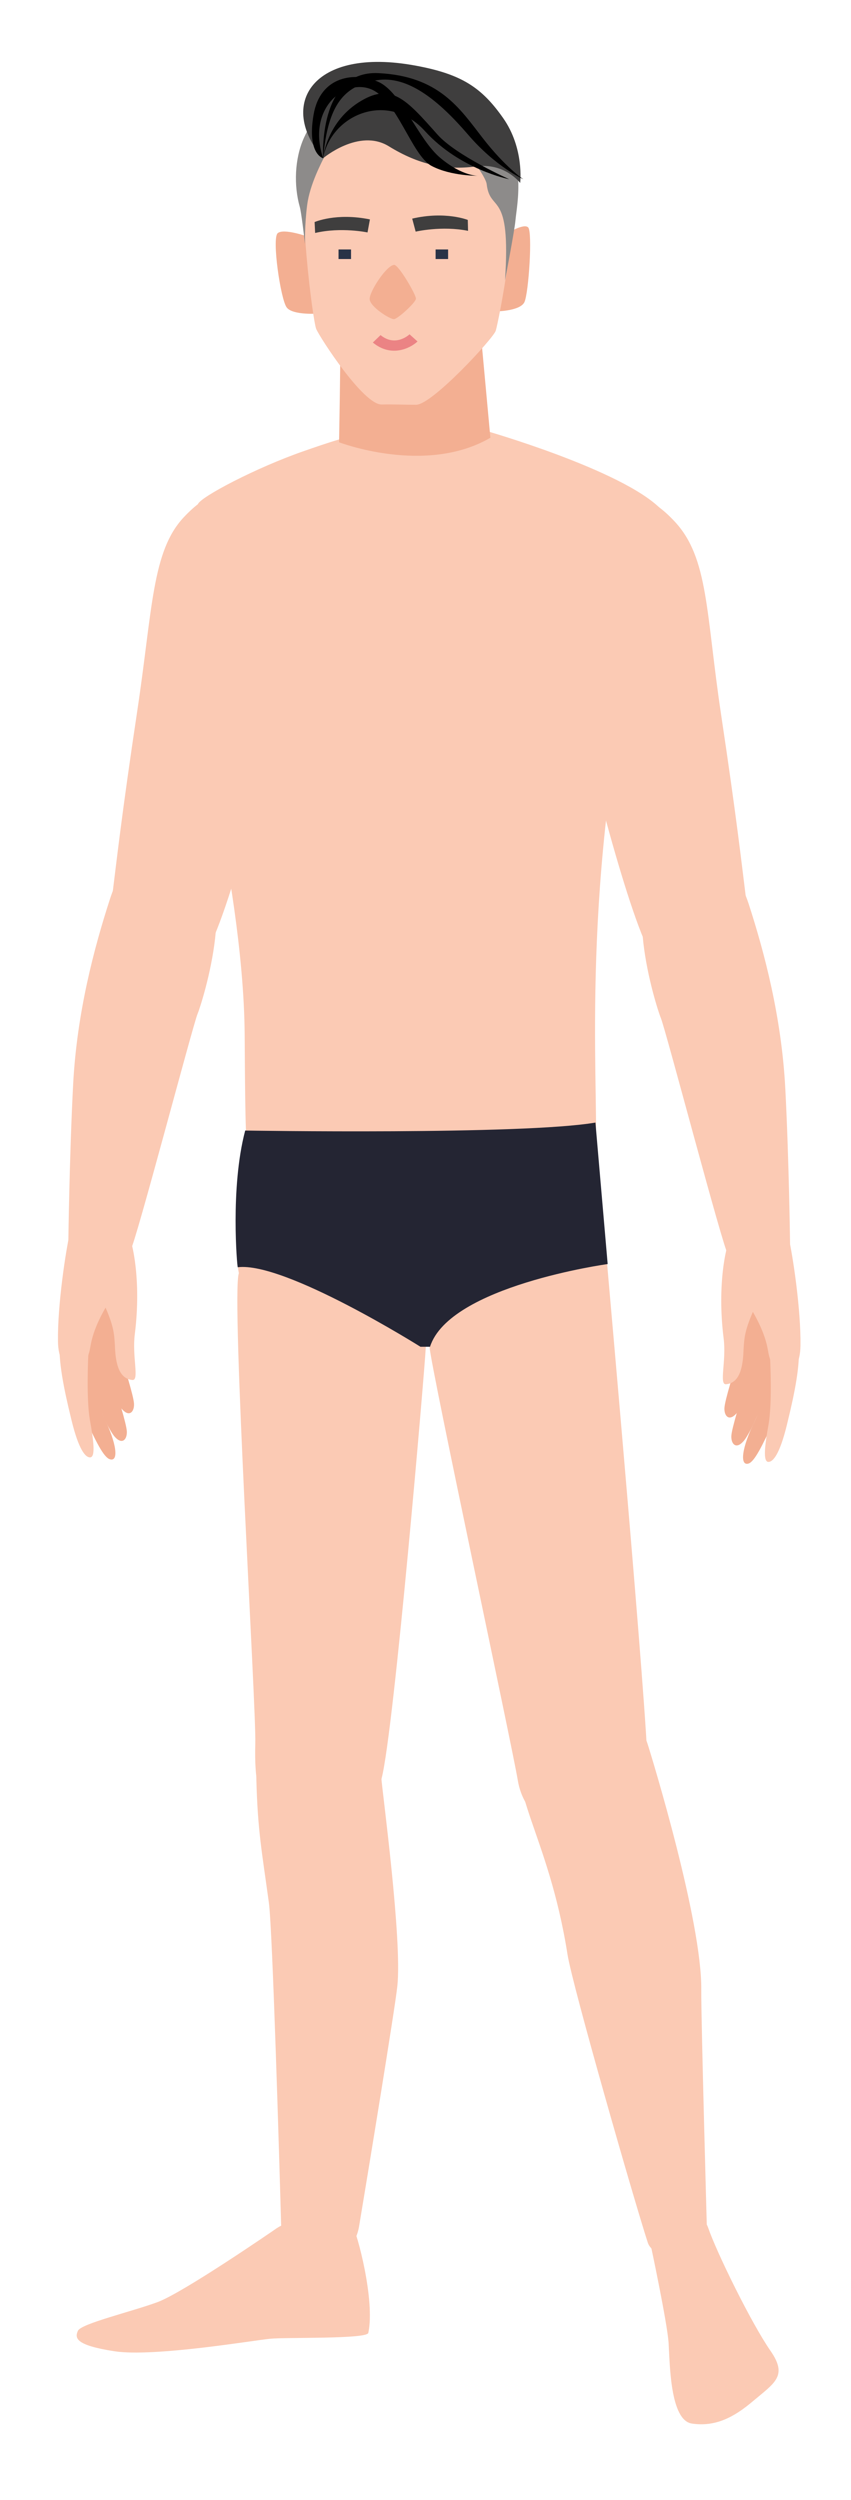 <?xml version="1.0" encoding="utf-8"?>
<!-- Generator: Adobe Illustrator 25.4.1, SVG Export Plug-In . SVG Version: 6.00 Build 0)  -->
<svg version="1.1" id="layer_1" xmlns="http://www.w3.org/2000/svg" xmlns:xlink="http://www.w3.org/1999/xlink" x="0px"
	 y="0px" width="240px" height="705px" viewBox="0 0 320 940" style="enable-background:new 0 0 320 940;" xml:space="preserve">
<style type="text/css">
	.st0{fill:#FBCAB4;}
	.st1{fill:#F3AF92;}
	.st2{fill:#3F3E3E;}
	.st3{fill:#293347;}
	.st4{fill:#8D8B8A;}
	.st5{fill:#EB8384;}
	.st6{fill:#242533;}
</style>
<g>
	<g>
		<g>
			<g>
				<path class="st0" d="M114.3,169.6c-17.9,6.2-39,17.3-39.9,20c-1.3,3.7-6.1,53.3,6.9,113.7c4,18.7,10.5,55.3,10.7,85.7
					c0.1,9.6,0.1,38.3,1,43.9c3.1,19,121.2,10.2,128.3,9.5c7.1-0.7-2.6-56.4,7.1-138.5c3.2-27,23.1-109.6,20-112.6
					c-14.6-14.7-66-29.4-66-29.4C153,156.2,130.9,163.8,114.3,169.6z"/>
			</g>
		</g>
	</g>
	<g>
		<g>
			<g>
				<g>
					<g>
						<path class="st1" d="M115.8,89c0,0-9.2-3.3-11.4-1.3c-2.2,2,1.1,24.8,3.4,27.9c2.3,3.1,12.3,2.3,12.3,2.3
							S120.9,107.3,115.8,89z"/>
					</g>
				</g>
			</g>
		</g>
		<g>
			<g>
				<g>
					<g>
						<path class="st1" d="M127.9,132c0.2,0.6-0.4,34.3-0.4,34.3s32.5,12.5,56.9-1.7l-3.5-38L127.9,132z"/>
					</g>
				</g>
			</g>
		</g>
		<g>
			<g>
				<g>
					<g>
						<path class="st1" d="M190.3,88c0,0,6.6-4.2,8.3-2.5c1.7,1.7,0.2,24.7-1.4,28.1c-1.6,3.4-10.7,3.5-10.7,3.5
							S187.4,106.7,190.3,88z"/>
					</g>
				</g>
			</g>
		</g>
		<g>
			<g>
				<g>
					<g>
						<path class="st0" d="M115.1,59.6c-3.3,15.7,2.5,60.9,3.8,64.1c1.6,3.6,17.8,28.5,24.6,28.4c4.5-0.1,8.5,0.1,13,0.1
							c6.1-0.1,29-25,29.9-27.8c1-3,9.9-47.7,5.4-62c-2.4-7.6-11.7-22.6-19-25.8c-9.9-4.2-33.9-4.9-43,0.9
							C124.1,41.2,116.4,53.2,115.1,59.6z"/>
					</g>
				</g>
			</g>
		</g>
		<g>
			<g>
				<g>
					<g>
						<g>
							<path class="st2" d="M155,82.2l1.3,4.9c0,0,9.8-2.3,19.7-0.3l-0.1-4.1C175.9,82.7,167.5,79.3,155,82.2z"/>
						</g>
					</g>
				</g>
			</g>
			<g>
				<g>
					<g>
						<g>
							<path class="st2" d="M118.3,83.5l0.2,4.1c9.8-2.3,19.7-0.2,19.7-0.2l0.9-4.9C126.4,79.9,118.3,83.5,118.3,83.5z"/>
						</g>
					</g>
				</g>
			</g>
		</g>
		<g>
			<g>
				<g>
					<g>
						<path class="st1" d="M148.2,99.6c-2.9,0.2-9.2,9.9-9.2,12.8c0,2.9,7.8,7.8,9.2,7.6c1.5-0.2,8.2-6.3,8.2-7.7
							C156.5,110.9,149.9,99.5,148.2,99.6z"/>
					</g>
				</g>
			</g>
		</g>
		<g>
			<g>
				<g>
					<g>
						<rect x="163.8" y="93.8" class="st3" width="4.7" height="3.6"/>
					</g>
				</g>
			</g>
		</g>
		<g>
			<g>
				<g>
					<g>
						<rect x="127.3" y="93.8" class="st3" width="4.7" height="3.6"/>
					</g>
				</g>
			</g>
		</g>
		<g>
			<path class="st4" d="M176.6,58.6c0,0,6.1,8,6.4,10.6c1.3,11.2,9.2,1.6,6.9,36.2c0,0,3.6-18.8,3.9-22.3c0.3-3.4,1.5-9.4,1-16.5
				c-0.5-7-3.7-23.6-15.3-29s-30.7-9.3-42.8-5c-12.2,4.3-18.8,11.2-22.4,19.2s-3.8,18.1-1.6,25.9c0.6,2,1.7,11.6,2,14.1
				c0,0-0.2-7,0.8-14.7c1-7.8,5.5-16.2,6.9-19C123.6,55.3,154.1,38.7,176.6,58.6z"/>
		</g>
		<g>
			<path class="st2" d="M121.5,59.5c0,0,13.5-11.4,24.7-4.5c11.2,6.9,21.4,9.1,32.5,7.6c11.1-1.6,16.9,6.2,16.9,6.2s1.6-13-6.4-24.4
				c-8-11.4-15.5-16.5-32.8-19.7C117.3,17.4,104.2,39.5,121.5,59.5z"/>
		</g>
		<g>
			<path d="M121.4,60c0,0,1-13.4,13.3-21.4c12.3-7.9,17.8-1.5,29.8,12c7,7.9,27,16.8,27,16.8s-18.5-3.6-31.7-18.1
				C145.8,33.8,124.1,43.2,121.4,60z"/>
		</g>
		<g>
			<path d="M121.5,59.5c0,0-6.1-1.5-3.6-16.3s15.7-16.3,24.4-12.4c8.7,3.9,14.8,21.5,23.3,28.6c8.5,7.1,14.4,6.7,14.4,6.7
				s-10.3,0.2-17.7-3.7c-7.5-4-13-25-22.9-28.9S115.3,40.8,121.5,59.5z"/>
		</g>
		<g>
			<path d="M121.5,59.5c0,0-2-33.1,20.8-32c22.8,1.1,30.6,13.3,39.2,24.4c8.6,11.1,15.3,15.5,15.3,15.5s-10.5-4.7-20.9-16.9
				c-10.5-12.2-22.4-22.4-34.4-20.3S123.3,39.1,121.5,59.5z"/>
		</g>
		<g>
			<g>
				<g>
					<g>
						<g>
							<path class="st5" d="M143.1,126c5.6,4.6,10.7-0.1,10.9-0.3l3,2.7c-2.8,2.6-9.9,6.1-16.8,0.4L143.1,126z"/>
						</g>
					</g>
				</g>
			</g>
		</g>
	</g>
	<g>
		<g>
			<g>
				<path class="st0" d="M103.1,838.5c0,0-34.1,23.5-43.8,27.1c-9.7,3.6-28.8,8.1-30,10.8c-1.2,2.7-1.1,5.4,13.7,7.7
					c14.8,2.3,53-4.2,58.6-4.7c5.6-0.6,36.4,0.2,36.9-2.2c2.6-12.3-4.2-37.6-6-40.4C130.6,833.9,112.6,831.4,103.1,838.5z"/>
			</g>
		</g>
	</g>
	<g>
		<g>
			<g>
				<path class="st0" d="M244.8,844.7c0,0,6,28.2,6.6,36.1c0.5,7.9,0.5,29.3,8.8,30.5c8.9,1.3,15.8-2.4,22.9-8.4
					c8.3-7,13.2-9.5,6.6-19c-7.2-10.4-20.2-36.9-23.4-46.2C263.2,828.4,242.9,828.9,244.8,844.7z"/>
			</g>
		</g>
	</g>
	<g>
		<g>
			<g>
				<path class="st0" d="M89.8,478.8c-2.9,8.6,6.6,163.4,6.2,176.8c-0.4,13.4,1.1,28,11.8,33.1c10.7,5.1,30.9-1.8,35.7-20
					c4.7-18.2,16.3-154.9,16.6-162C161.2,480.2,95.7,461.3,89.8,478.8z"/>
			</g>
		</g>
	</g>
	<g>
		<g>
			<g>
				<path class="st0" d="M96.4,669.2c0.5,19.3,2.1,27.2,4.7,46.2c1.4,10.2,4,99.1,4.6,120.8c0.1,4.8,2.1,9.4,5.9,12.4
					c3.3,2.7,8.2,4.3,14.6,1c4.7-2.4,7.9-7.1,8.8-12.3c3.4-20.4,13.5-81.9,14.4-90.4c1.9-17.4-5.6-72.8-6-78.3
					C140.7,636.6,95.9,648.4,96.4,669.2z"/>
			</g>
		</g>
	</g>
	<g>
		<g>
			<g>
				<path class="st0" d="M161.5,506.4c0.8,9.1,31,149.7,33.2,163c2.2,13.3,13.4,20.5,25.2,20c18-0.6,23.7-10.3,23.6-25.5
					c-0.1-18.8-14.6-181.5-15.2-188.6C225.7,445.6,157.8,466.8,161.5,506.4z"/>
			</g>
		</g>
	</g>
	<g>
		<g>
			<g>
				<path class="st0" d="M197.2,654.9c-7.8,17.3,9,34.3,16.2,80c1.8,11.6,25,92.4,30.2,108.4c1.8,5.5,15.5,9.9,22.2-5.7
					c0,0-2.2-79.1-2.1-89.4c0.3-25.7-18.5-87.2-20.2-92.5C238.6,639.8,206.1,635.2,197.2,654.9z"/>
			</g>
		</g>
	</g>
	<g>
		<g>
			<g>
				<path class="st0" d="M221.9,424.7c0,0,4.1,31.2,6.3,48.7c1.7,13.7-48.6,36-80.9,32.6c-15.2-1.6-58.1-4.1-58-32.6
					c0-47.3,3.7-74.3,30-84.4c20.8-8,89.9,4.3,95.4,9.6C220.2,403.9,221.9,424.7,221.9,424.7z"/>
			</g>
		</g>
	</g>
	<g>
		<g>
			<g>
				<path class="st6" d="M92.2,425.1c0,0,104.4,1.7,131.7-3l4.6,53.2c0,0-59.5,8.2-66.8,31.1h-3.6c0,0-51-32.1-68.7-29.9
					C89.2,476.5,86.5,446.6,92.2,425.1z"/>
			</g>
		</g>
	</g>
	<g>
		<g>
			<g>
				<path class="st0" d="M69.1,194.5c-12,12.8-11.7,34.4-17.5,72.9c-5.8,38.6-7.7,55.9-9.6,71.1c-0.9,7.1,21.7,46.8,36.7,17.5
					c9.8-19.2,26.4-87.6,27.7-95.6C107.7,252.4,105.5,155.7,69.1,194.5z"/>
			</g>
		</g>
	</g>
	<g>
		<g>
			<g>
				<path class="st0" d="M41.3,338.2c-5.9,18.2-12.4,42.6-13.8,69.6c-1.4,26.9-1.8,59-1.8,59s11.6,19.7,23.4,3.2
					c1.9-2.6,23.4-84.5,25.2-88.8c1.8-4.3,16.7-51.8-2.9-57.7C48.8,316.7,43.3,331.9,41.3,338.2z"/>
			</g>
		</g>
	</g>
	<g>
		<path class="st1" d="M33.6,508.6c2.2,4.5,2,17.3,5.3,24c5.1,10.2,5.8,17.2,2.4,16.1C39,548,36,542,31.7,532.5
			c-4.3-9.6-6.9-20.2-6.1-24.1C26.3,504.4,31.1,503.6,33.6,508.6z"/>
		<path class="st1" d="M44.1,495.6c0,0-2.4,21.3-1.3,24.7c1.1,3.5,4.8,15.1,4.9,18c0.1,2.9-1.7,5.1-4.5,2
			c-2.8-3-11.1-20.6-10.2-31.6c0.8-11,1.8-14.5,6.2-15.6C43.6,492.1,44.3,494.2,44.1,495.6z"/>
		<path class="st1" d="M46.8,485.2c0,0-2.4,21.3-1.3,24.7c1.1,3.5,4.8,15.1,4.9,18c0.1,2.9-1.7,5.1-4.5,2c-2.8-3-9.2-16.1-8.4-27.1
			c0.8-11,0-19,4.4-20.1C46.3,481.6,47,483.8,46.8,485.2z"/>
		<path class="st0" d="M45.9,459.6c1.4,2.6,3.6,4.5,3.3,12.9c-0.3,8.3-12.9,19.7-15.2,33.8c-2,12.5-12.1,11.4-12.2-2
			c-0.2-13.4,2.9-34,4.5-40.8C28.6,453.1,42.4,453.2,45.9,459.6z"/>
		<path class="st0" d="M33.4,505.6c-0.4,6.5-0.9,20.9,0.4,28.3c1.3,7.3,2.3,14.2,0,14.1c-2.3-0.1-4.8-4.9-7.2-15.2
			c-2.5-10.2-4.9-21.9-4-28.3C23,500.6,33.7,500,33.4,505.6z"/>
		<path class="st0" d="M47.4,462.1c2.5,3.7,5.8,19.5,3.3,39.5c-1.1,8.5,1.8,17.5-0.9,17.3c-5.6-0.5-6.4-7.5-6.6-13.1
			c-0.3-5.6-0.8-8.2-4.9-17.3C34.3,479.3,39.5,450.5,47.4,462.1z"/>
	</g>
	<g>
		<g>
			<g>
				<path class="st0" d="M253.7,196.1c12.8,13.7,11.7,34.4,17.5,72.9c5.8,38.6,7.7,55.9,9.6,71.1c0.9,7.1-21.7,46.8-36.7,17.5
					c-9.8-19.2-26.4-87.6-27.7-95.6C215,254,217.4,157.2,253.7,196.1z"/>
			</g>
		</g>
	</g>
	<g>
		<g>
			<g>
				<path class="st0" d="M281.5,339.8c5.9,18.2,12.4,42.6,13.8,69.6c1.4,26.9,1.8,59,1.8,59s-11.6,19.7-23.4,3.2
					c-1.9-2.6-23.4-84.5-25.2-88.8c-1.8-4.3-16.7-51.8,2.9-57.7C274,318.3,279.4,333.6,281.5,339.8z"/>
			</g>
		</g>
	</g>
	<g>
		<path class="st1" d="M289.2,510.2c-2.2,4.5-2,17.3-5.3,24c-5.1,10.2-5.8,17.2-2.4,16.1c2.2-0.7,5.2-6.7,9.5-16.2
			c4.3-9.6,6.9-20.2,6.1-24.1C296.4,506,291.6,505.2,289.2,510.2z"/>
		<path class="st1" d="M278.6,497.3c0,0,2.4,21.3,1.3,24.7c-1.1,3.5-4.8,15.1-4.9,18c-0.1,2.9,1.7,5.1,4.5,2
			c2.8-3,11.1-20.6,10.2-31.6c-0.8-11-1.8-14.5-6.2-15.6C279.1,493.7,278.5,495.9,278.6,497.3z"/>
		<path class="st1" d="M276,486.8c0,0,2.4,21.3,1.3,24.7c-1.1,3.5-4.8,15.1-4.9,18c-0.1,2.9,1.7,5.1,4.5,2c2.8-3,9.2-16.1,8.4-27.1
			c-0.8-11,0-19-4.4-20.1C276.5,483.3,275.8,485.4,276,486.8z"/>
		<path class="st0" d="M276.9,461.2c-1.4,2.6-3.6,4.5-3.3,12.9c0.3,8.3,12.9,19.7,15.2,33.8c2,12.5,12.1,11.4,12.2-2
			c0.2-13.4-2.9-34-4.5-40.8C294.2,454.7,280.4,454.8,276.9,461.2z"/>
		<path class="st0" d="M289.4,507.3c0.4,6.5,0.9,20.9-0.4,28.3c-1.3,7.3-2.3,14.2,0,14.1c2.3-0.1,4.8-4.9,7.2-15.2
			c2.5-10.2,4.9-21.9,4-28.3C299.7,502.2,289,501.7,289.4,507.3z"/>
		<path class="st0" d="M275.4,463.7c-2.5,3.7-5.8,19.5-3.3,39.5c1.1,8.5-1.8,17.5,0.9,17.3c5.6-0.5,6.4-7.5,6.6-13.1
			c0.3-5.6,0.8-8.2,4.9-17.3C288.5,480.9,283.3,452.1,275.4,463.7z"/>
	</g>
</g>
</svg>
